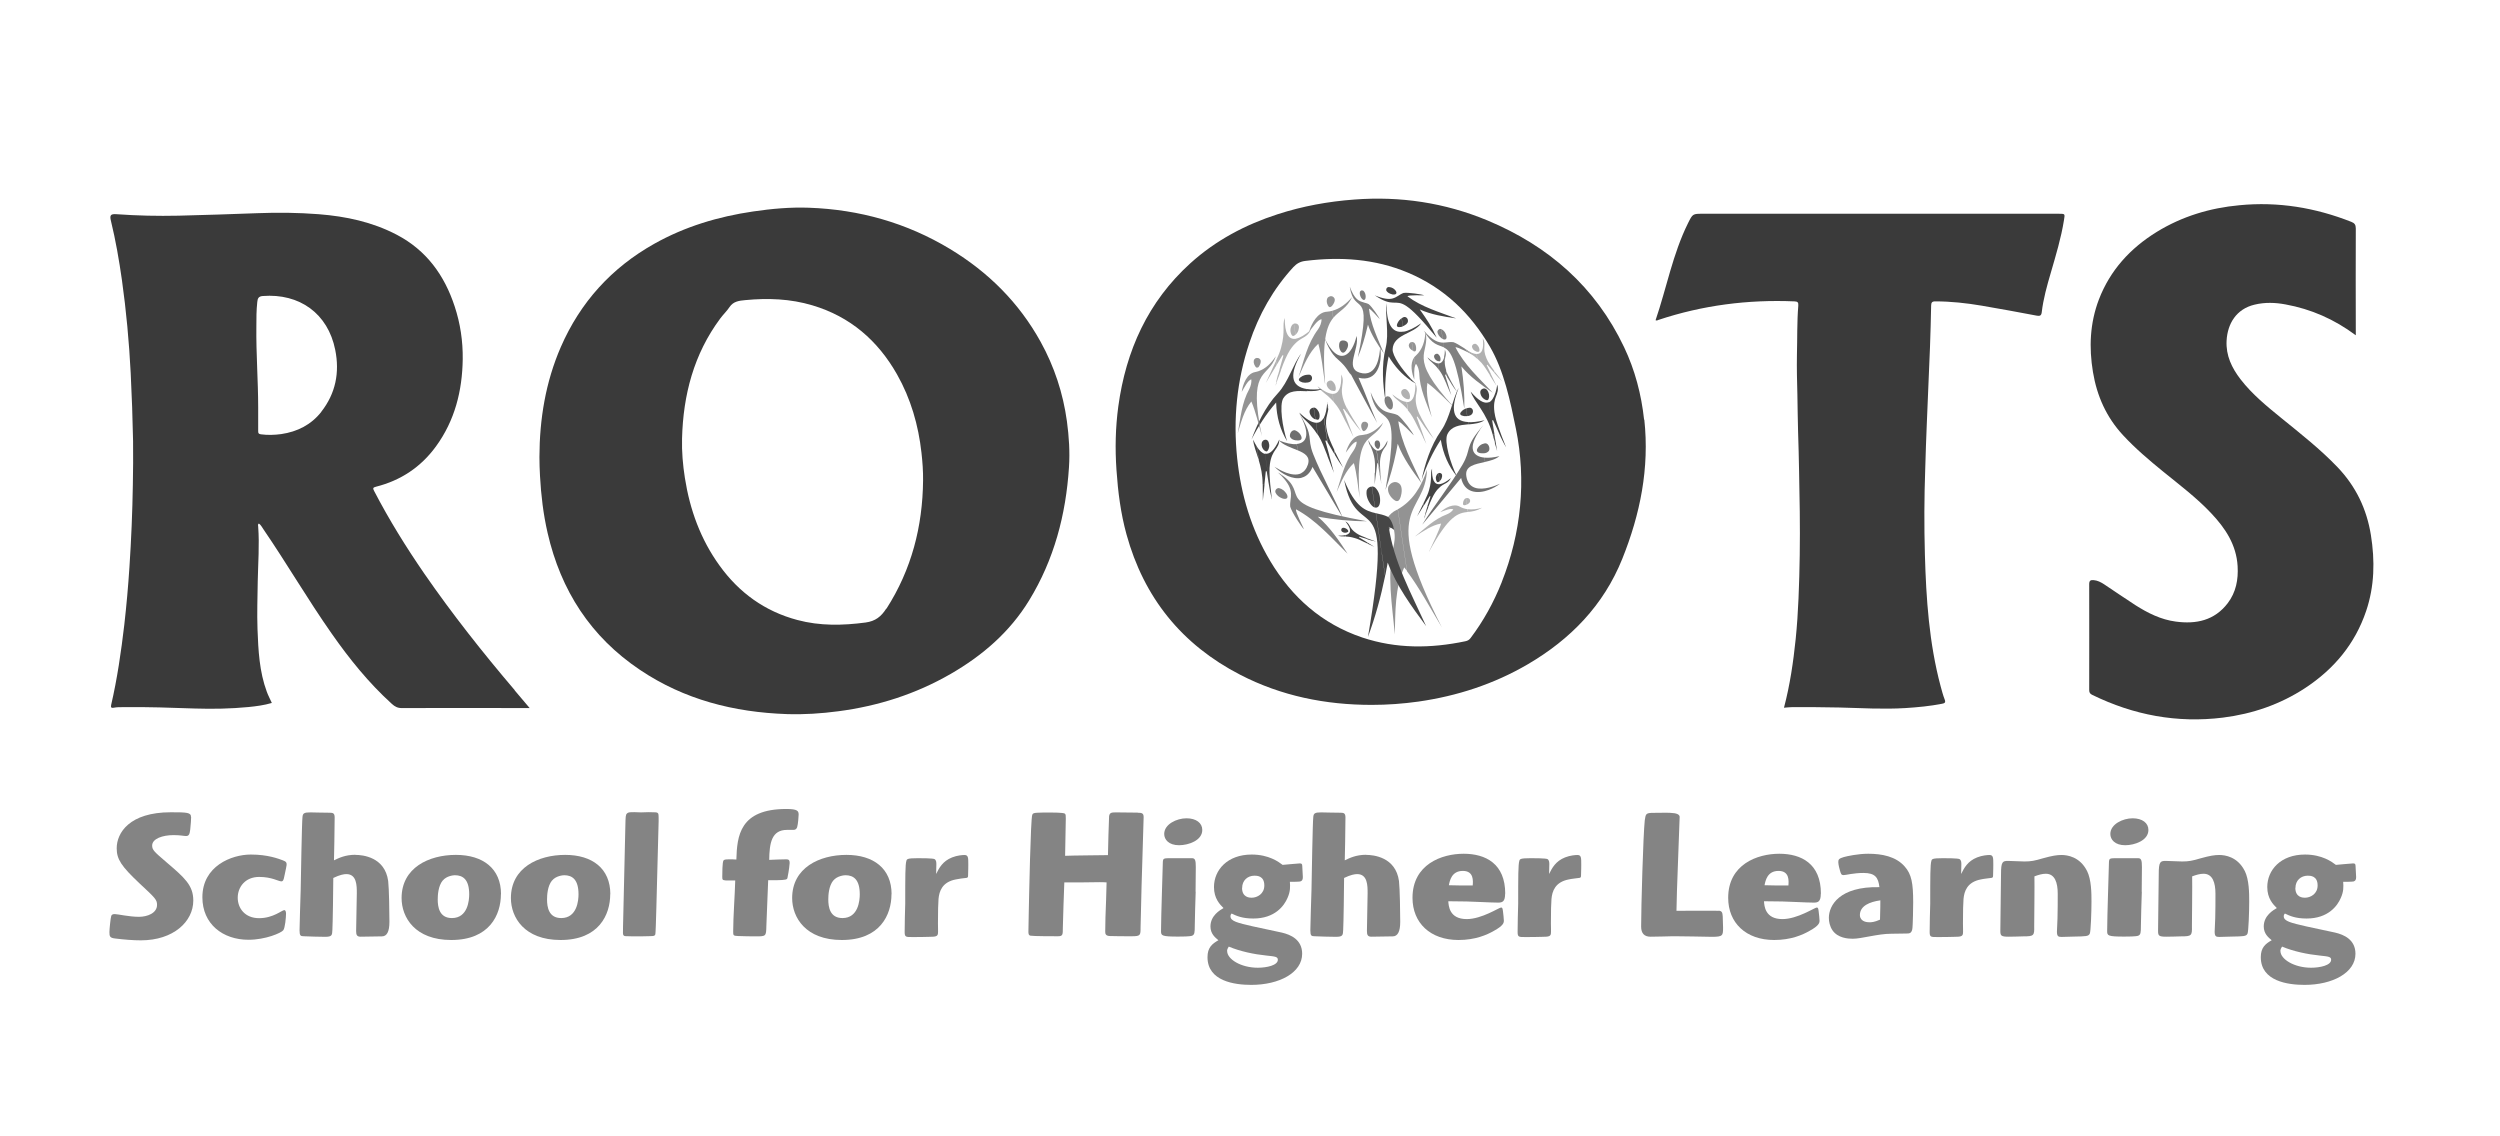 <?xml version="1.0" encoding="UTF-8"?>
<svg xmlns="http://www.w3.org/2000/svg" id="Layer_1" data-name="Layer 1" viewBox="0 0 220 100">
  <defs>
    <style>
      .cls-1 {
        fill: #464646;
      }

      .cls-1, .cls-2, .cls-3, .cls-4, .cls-5, .cls-6 {
        fill-rule: evenodd;
      }

      .cls-7 {
        fill: #848484;
      }

      .cls-2 {
        fill: #6f6f6f;
      }

      .cls-3 {
        fill: #b1b1b1;
      }

      .cls-8 {
        fill: #3a3a3a;
      }

      .cls-4 {
        fill: gray;
      }

      .cls-5 {
        fill: #434343;
      }

      .cls-6 {
        fill: #939393;
      }
    </style>
  </defs>
  <g>
    <g>
      <path class="cls-6" d="m126.89,55.22c-5.64-11.01-1.48-9.74-1.31-13.9-.5,1.52-1.27,2.77-2.58,3.5l.81,5.44c1.08,1.45,2.06,3.26,3.08,4.96h0Zm-3.99-11.12l-.25-1.67c.16-.03.33,0,.49.13.29.24.23.82.12,1.16-.09.3-.22.4-.36.37Zm.11.72s-.08.04-.12.06c-1.33.63-1.51,2.58-1.35,3.91.22-.75.49-2.28,1.03-2.51.18.5.21,1.05.1,1.63-.66,2.69-.15,5.29.07,7.92.06-2.02,0-4.07.83-5.9.08.1.17.21.25.32l-.81-5.44h0Zm-.36-2.39l.25,1.67c-.09-.01-.19-.08-.3-.17-.35-.31-.53-.72-.43-1.09.11-.22.28-.37.48-.4Z"></path>
      <path class="cls-1" d="m121.07,45.16c.36.08.71.15,1.07.32.3.24.5.86.55,1.15-.16-.12-.32-.21-.48-.28.44,3.1,1.99,5.89,3.29,8.75-1.29-1.74-2.6-3.53-3.38-5.59-.07.4-.15.79-.22,1.17l-.82-5.53h0Zm-.07-.5l-.27-1.85c.11,0,.22.03.31.12.28.29.41.66.41,1.1,0,.46-.19.7-.45.63Zm-2.72-2.43c.98,2.41,1.89,2.73,2.79,2.93l.82,5.53c-.38,1.86-.86,3.6-1.51,5.36,2.44-14.19-.94-7.88-2.1-13.83h0Zm2.44.59c-.19,0-.38.13-.45.33-.06.36.02.75.31,1.17.14.2.28.31.41.35l-.27-1.85Z"></path>
    </g>
    <g>
      <path class="cls-6" d="m120.28,38.77c.46-.55,1.04-.72,1.45-1.59-.44.51-.94.9-1.53,1.05l.08.54h0Zm-.13-.89l-.11-.76c.12-.03.25.02.33.15.08.17-.05.42-.17.56-.02.02-.03.04-.05.05Zm-.5,5.94c-.25-3.29.11-4.43.63-5.06l-.08-.54c-.13.03-.26.06-.4.07-.74.03-1.19.9-1.37,1.54.24-.3.66-.96.96-.96-.01.27-.11.52-.27.77-.82,1.11-1.09,2.41-1.5,3.66.42-.92.79-1.87,1.52-2.55.26.92.36,2.02.51,3.07h0Zm.39-6.71l.11.76c-.14.13-.23.06-.29-.08-.1-.21-.11-.43.01-.59.05-.05.11-.08.17-.09Z"></path>
      <path class="cls-3" d="m119.01,36.88l.06-.03s-.05-.09-.08-.13l.02.16h0Zm.02.14l-.02-.14.06-.03c.2.33.45.71.73,1.14-.27-.3-.52-.63-.77-.97Zm-.46-.64c.13.18.25.36.38.53l.06-.03.02.14s-.05-.07-.08-.11l.06-.03-.02-.16c-.2-.33-.36-.62-.49-.87l.08.53h0Zm-.41-2.76c.02-.18,0-.36-.09-.58l.09.58h0Zm.63,4.21l-.06-.39c.13.34.25.68.38,1.02-.12-.22-.22-.44-.32-.64Zm-.33-.66l.14-.07c-.13-.36-.27-.73-.41-1.09.02-.01.04-.03.07-.04.11.14.21.28.31.42l-.08-.53c-.1-.21-.19-.4-.24-.57-.29-.86-.12-1.26-.09-1.66l-.09-.58s-.03-.06-.04-.1c.04,1.21-.24,1.73-.78,1.71l.1.69c.09.1.18.22.28.35.27.36.51.84.82,1.47h0Zm.27.27l.06.39c-.12-.24-.23-.46-.33-.66l.14-.07.13.34h0Zm-1.52-3.06l-.13-.9c.12,0,.23.1.34.26.17.26.16.59.06.65-.05.03-.15.03-.27-.02Zm.04.28c-.34-.02-.78-.25-1.31-.67.27.47.74.59,1.42,1.37l-.1-.69h0Zm-.17-1.17l.13.9c-.12-.05-.26-.14-.35-.27-.17-.26-.14-.46.03-.57.06-.04.12-.06.18-.06Z"></path>
      <path class="cls-4" d="m122.35,36.34c.22.05.44.09.66.2.36.24,1.37,1.59,1.4,1.77-.1-.08-1.13-1.21-1.36-1.23.27,1.93,1.24,3.67,2.05,5.45-.8-1.08-1.62-2.2-2.1-3.48-.04.25-.09.49-.14.73l-.51-3.44h0Zm-.05-.31l-.17-1.15c.07,0,.14.02.19.08.17.18.26.41.26.68,0,.29-.12.44-.28.39Zm-1.69-1.52c.61,1.5,1.18,1.7,1.74,1.83l.51,3.44c-.24,1.16-.54,2.24-.94,3.34,1.52-8.84-.58-4.91-1.31-8.61h0Zm1.52.36c-.12,0-.23.08-.28.21-.04.23.02.47.2.73.09.12.18.19.25.22l-.17-1.15Z"></path>
      <path class="cls-5" d="m117.44,39.86l.07-.03c-.03-.07-.07-.14-.1-.21l.03.23h0Zm-.57-3.87c.02-.18,0-.37-.09-.61l.09.61h0Zm.6,4.05l-.03-.19.07-.03c.19.39.42.83.69,1.34-.26-.35-.5-.73-.73-1.13Zm-.66-1.14c.19.32.38.65.57.98l.07-.03.03.19c-.03-.05-.06-.11-.09-.16l.07-.03-.03-.23c-.33-.69-.54-1.2-.64-1.63-.26-1.09.05-1.49.1-2l-.09-.61h0c-.04.61-.14,1.06-.29,1.36l.32,2.16h0Zm.29,1.97l-.12-.78c.13.51.27,1.01.41,1.52-.1-.26-.2-.5-.29-.73Zm-.3-.77l.17-.06c-.11-.42-.22-.84-.34-1.25.03-.01.05-.03.08-.04.03.05.06.1.1.16l-.32-2.16c-.16.32-.39.47-.68.45l.16,1.06s.05.08.08.12c.26.43.48.99.76,1.72h0Zm.18-.01l.12.78c-.11-.28-.2-.53-.3-.77l.17-.06v.05h.01Zm-1.22-3.19l-.15-1.04c.15,0,.28.11.41.33.17.3.11.67,0,.73-.05.03-.14.02-.25-.03Zm.04.3c-.39-.02-.88-.33-1.46-.89.27.6.86.76,1.62,1.96l-.16-1.06h0Zm-.2-1.33l.15,1.04c-.15-.06-.31-.18-.41-.36-.17-.3-.11-.52.09-.63.05-.03.11-.04.16-.05Z"></path>
      <path class="cls-1" d="m129.19,37.15c.38.02.86-.03,1.45-.17-.38.27-.9.32-1.42.37l-.03-.2h0Zm-.08-.53l-.1-.67c.1-.04.2-.06.31-.07.2-.02.39.22.26.49-.08.16-.25.23-.48.25Zm-4.01,5.61c.27-1.28.77-2.99,1.73-4.35.77-1.1,1-2.81,1.54-3.75-.72,1.81-.59,2.93.81,3.01l.03.2c-.75.07-1.51.15-1.85.9-.28.64.28,2.56.86,3.7-.74-.9-1.22-1.98-1.43-3.24-.73,1.12-1.27,2.3-1.69,3.53h0Zm3.91-6.29c-.15.06-.28.14-.39.26-.24.24-.11.36.22.42.1,0,.19,0,.28,0l-.1-.67Z"></path>
      <path class="cls-2" d="m114.31,36.34c1.39,2.2.65,2.08,1.25,3.62.73,1.85,1.9,3.92,2.6,5.59-.89-1.49-1.77-2.97-2.66-4.46-.21.55-.55.84-.94.94l-.06-.39c.25-.12.46-.35.59-.74.24-.7-.25-1.01-.89-1.27l-.08-.56c.89-.09,1.24-.88.19-2.73h0Zm-.24,2.41c.43.06.63-.12.33-.56-.1-.15-.34-.3-.46-.33l.13.89Zm.49,3.29c-.76.2-1.74-.29-2.41-.97.39.25,1.57.96,2.35.58l.06.39h0Zm-.36-2.41c-.57-.24-1.27-.45-1.64-.87.58.24,1.13.36,1.55.32l.08.56h0Zm-.26-1.77s-.03,0-.04,0c-.29,0-.45.39-.37.6.1.18.29.26.5.29.01,0,.03,0,.04,0l-.13-.89Z"></path>
      <path class="cls-2" d="m130.55,37.4c-.11.13-.21.25-.31.36v.04c.1-.13.2-.26.31-.4h0Zm.49,5.7c.34-.13.67-.31.96-.53-.2.09-.57.24-.98.34l.03.19h0Zm-.36-2.45c.47-.11.95-.23,1.27-.51-.49.12-.95.17-1.33.13l.06.38h0Zm-.11-.76l-.12-.81c.12-.05.24-.08.29-.07.29.04.4.47.28.67-.11.14-.27.2-.45.21Zm-.32-2.13c-1.37,1.66-.75,1.75-1.55,3.13-1.04,1.77-2.57,3.69-3.55,5.29,1.14-1.37,2.29-2.75,3.43-4.12.28,1.31,1.41,1.44,2.47,1.04l-.03-.19c-.81.19-1.79.17-1.98-.98-.16-.94.74-1.07,1.65-1.28l-.06-.38c-1.05-.1-1.51-.84-.37-2.47v-.04h0Zm.2,1.32l.12.81s-.07,0-.11,0c-.48,0-.68-.22-.29-.63.07-.07.17-.14.28-.19Z"></path>
      <path class="cls-4" d="m112.75,41.86c1.31,1.34.71,1.91.79,2.73.11.44,1.05,1.89,1.21,1.98-.04-.12-.77-1.52-.7-1.75,1.77.95,3.11,2.5,4.54,3.91-.76-1.16-1.55-2.34-2.62-3.26,1.48.26,2.86.4,4.32.4-8.78-1.6-4.82-2.26-7.55-4.11l.02.11h0Zm.3,2.04l-.11-.76c.08.07.16.15.24.26.21.31.12.51-.12.5Zm-.62-2.35c.12.11.22.21.32.31l-.02-.11c-.09-.06-.19-.13-.3-.19h0Zm.51,1.59l.11.76c-.07,0-.15-.02-.23-.05-.26-.1-.46-.26-.57-.49-.09-.2.08-.41.29-.41.14.03.27.09.4.19Z"></path>
      <path class="cls-3" d="m125.44,37.56l.06-.03s-.05-.09-.08-.13l.02.16h0Zm.02.14l-.02-.14.06-.03c.19.32.42.69.69,1.11-.26-.29-.5-.62-.73-.95Zm-.46-.67c.13.19.26.37.38.56l.06-.03.02.14s-.05-.07-.08-.11l.06-.03-.02-.16c-.21-.36-.38-.67-.5-.94l.08.56h0Zm-.36-2.44c.05-.27.08-.51-.09-.86,0,.1,0,.19,0,.28l.09.58h0Zm.58,3.87l-.06-.4c.12.34.24.68.36,1.02-.11-.22-.21-.42-.31-.62Zm-.31-.64l.14-.07c-.13-.35-.25-.71-.38-1.06.02-.01.04-.03.06-.04.09.12.18.25.27.38l-.08-.56c-.08-.17-.14-.33-.19-.47-.22-.69-.15-1.07-.09-1.4l-.09-.58c-.03.96-.3,1.39-.77,1.37l.1.7c.08.09.16.2.24.31.25.35.48.82.78,1.43h0Zm.25.24l.06.4c-.11-.23-.21-.44-.31-.64l.14-.07.11.31h0Zm-1.41-2.96l-.13-.87c.11,0,.23.09.34.26.16.25.15.57.05.63-.05.03-.15.02-.26-.02Zm.04.27c-.33-.02-.76-.25-1.27-.67.26.47.72.58,1.38,1.37l-.1-.7h0Zm-.17-1.14l.13.87c-.12-.05-.25-.14-.34-.27-.16-.25-.13-.44.04-.55.06-.04.11-.05.17-.05Z"></path>
      <path class="cls-5" d="m131.65,34.88c.12-.32.23-.58.11-1.03-.04.27-.1.51-.16.71l.05.32h0Zm.58,3.92l-.05-.34c.11.28.23.58.36.91-.11-.18-.21-.37-.31-.57Zm-.79-.58l.07-.02c-.06-.4-.13-.8-.2-1.2.03-.01.05-.02.08-.03.18.37.34.74.51,1.12l.13-.04c-.29-.77-.46-1.33-.52-1.78-.09-.7.02-1.08.14-1.4l-.05-.32c-.15.47-.34.75-.58.86l.42,2.81h0Zm.74.24l.05.34c-.12-.23-.23-.47-.33-.71l.13-.04c.05.13.1.26.15.41h0Zm-.63.54l-.12-.78.07-.02c.08.5.16,1,.25,1.5-.07-.25-.14-.48-.2-.7h0Zm-.57-3.86l-.12-.82c.04.05.08.12.12.21.1.23.07.48,0,.61Zm.37,3.1l.09-.03.12.78c-.08-.27-.14-.52-.21-.76l.09-.03-.42-2.81c-.41.18-.96-.17-1.6-.93.32.94,1.4,1.82,1.93,3.76h0Zm-.49-3.92l.12.82s-.04.06-.07.07c-.11.05-.45-.12-.58-.42-.13-.3-.06-.49.15-.58.14-.06.27-.02.38.11Z"></path>
      <path class="cls-1" d="m115.01,34.23c.36.06.8.06,1.33,0-.38.2-.84.2-1.31.18l-.03-.19h0Zm-.08-.55l-.1-.67c.12-.03.24-.04.37-.04.2,0,.36.28.19.52-.09.14-.26.18-.46.18Zm-4.8,5c.45-1.23,1.18-2.86,2.32-4.07.92-.98,1.38-2.64,2.05-3.49-1,1.75-.99,2.88.51,3.12l.03.19c-.81-.03-1.64-.12-2.11.62-.36.59-.08,2.57.34,3.78-.61-.99-.93-2.13-.97-3.41-.88,1.01-1.58,2.1-2.17,3.26h0Zm4.7-5.67c-.14.04-.27.1-.38.19-.27.2-.16.35.16.45.11.02.22.03.32.03l-.1-.67Z"></path>
      <path class="cls-6" d="m127.97,35.86c-4.27-4.66-2.05-4.6-2.53-6.68-.04.84-.26,1.58-.85,2.12-.06.05-.11.11-.16.17l.1.69c.02-.05.05-.1.09-.13.16.22.24.49.27.79.04,1.41.65,2.63,1.11,3.9-.25-1-.55-2.01-.39-3.02.79.58,1.57,1.4,2.35,2.15h0Zm-3.62-4.98l-.12-.78c.05,0,.11,0,.17.03.17.08.23.37.22.56,0,.25-.12.27-.27.2Zm.09.59c-.38.53-.21,1.37.02,1.94,0-.34-.05-.96.08-1.25l-.1-.69h0Zm-.2-1.38l.12.78s-.02,0-.03-.01c-.22-.11-.36-.28-.36-.48.03-.16.13-.27.27-.29Z"></path>
      <path class="cls-2" d="m118.55,32.52s.05.07.07.11c.93,1.41-1.32-2.54,2.57,4.59-.67-1.55-.97-2.43-1.64-3.98,1.61.43,2.14-1.27,1.9-2.68-.03.6-.21,2.73-1.81,2.23-1.32-.41.01-2.1-.26-3.23-.2.85-.56,1.51-1.02,1.7l.19,1.26h0Zm-.23-1.53l-.15-1.03c.17-.01.35.07.42.19.08.18.04.38-.06.56-.06.13-.14.23-.21.28Zm-1.85-1.43c.92,2.3,1.24,1.75,2.08,2.96l-.19-1.26c-.54.22-1.2-.19-1.89-1.7h0Zm1.7.4l.15,1.03c-.16.11-.32.03-.44-.31-.07-.19-.04-.51.03-.59.06-.09.16-.13.26-.13Z"></path>
      <path class="cls-5" d="m111.72,42.62h.06c-.07-.79-.09-1.34-.03-1.77.18-1.34.82-1.3.83-2.18-.43.95-.85,1.34-1.26,1.25l.4,2.69h0Zm.18,1.21l-.18-1.21h.06c.04.38.09.83.15,1.33-.01-.04-.02-.08-.04-.13h0Zm-.62-4.18l-.13-.88s.1-.06.16-.07c.21-.03.34.11.38.42.04.3-.12.59-.23.61-.04,0-.11-.03-.18-.08Zm-.17,2.98h.16c.04-.38.08-.77.12-1.15.03,0,.05,0,.08-.01.07.38.13.77.19,1.16h.06s.18,1.21.18,1.21c-.1-.39-.18-.8-.24-1.21h.06s-.4-2.69-.4-2.69c-.25-.05-.49-.28-.73-.65l.18,1.21c.18.59.34,1.27.34,2.13h0Zm.04-3.85l.13.88c-.11-.09-.22-.26-.25-.44-.03-.21.02-.35.11-.43h0Zm.05,4.57l-.08-.57v-.15s.16,0,.16,0c-.02.24-.05.48-.07.72Zm-.6-4.06c-.11-.17-.22-.37-.32-.6.03.52.28,1.09.5,1.81l-.18-1.21h0Zm.52,3.49l.08.57c-.02.24-.05.48-.07.73-.01-.48-.01-.91-.01-1.29Z"></path>
      <path class="cls-4" d="m127.01,30.15c.3,0,.57-.08.88-.04.37.1,1.61.94,1.69,1.09-.1-.03-1.3-.69-1.5-.64.78,1.55,2.09,2.73,3.28,4-.98-.68-1.99-1.38-2.76-2.32.2,1.28.29,2.48.26,3.73-.69-4.32-1.19-5.09-1.78-5.38l-.06-.42h0Zm-.05-.32l-.13-.87s.02,0,.02.01c.2.1.33.27.41.5.11.33-.03.5-.31.36Zm-1.67-.74c.78.9,1.28,1.06,1.72,1.06l.06.42c-.49-.24-1.03-.17-1.78-1.48h0Zm1.54-.13c-.16-.06-.33.08-.34.25.03.2.15.39.37.56.03.02.06.04.09.06l-.13-.87Z"></path>
      <path class="cls-1" d="m123.52,29.19c.41-.07.92-.31,1.54-.74-.31.48-.95.72-1.5,1.01l-.04-.28h0Zm.61,4.12c.16.17.33.33.49.47-.16-.09-.31-.18-.46-.28l-.03-.19h0Zm-.68-4.6c.25-.11.43-.24.45-.44.02-.29-.23-.44-.41-.35-.05.02-.1.05-.14.08l.11.71Zm-1.55,6.43c-.2-1.25-.35-2.98.04-4.54.32-1.26-.08-2.89.08-3.93-.02,1.74.42,2.7,1.5,2.51l.04.28c-.52.28-.98.62-1.01,1.28-.02.56.78,1.72,1.59,2.57l.03.19c-.78-.53-1.44-1.25-1.97-2.14-.27,1.27-.34,2.53-.29,3.79h0Zm1.45-7.14c-.17.12-.3.27-.38.46-.13.3.03.37.34.31.05-.02.1-.04.14-.05l-.11-.71Z"></path>
      <path class="cls-6" d="m117.33,27.97c.52-.63,1.19-.82,1.66-1.83-.51.59-1.07,1.03-1.76,1.21l.09.62h0Zm-.15-1.02l-.13-.88c.14-.03.29.02.38.18.1.19-.06.49-.19.64-.02.02-.04.04-.05.06Zm-.57,6.82c-.29-3.78.12-5.08.72-5.8l-.09-.62c-.15.04-.3.07-.46.08-.84.04-1.37,1.03-1.58,1.77.28-.35.76-1.1,1.1-1.1-.01.3-.12.6-.31.88-.95,1.27-1.25,2.76-1.72,4.2.48-1.06.9-2.15,1.74-2.93.29,1.05.41,2.32.59,3.52h0Zm.44-7.7l.13.88c-.16.15-.26.07-.34-.1-.12-.24-.12-.5.01-.67.06-.05.13-.09.19-.1Z"></path>
      <path class="cls-4" d="m120.01,26.62c.15.04.3.07.44.15.25.18.94,1.18.96,1.31-.07-.06-.78-.9-.94-.92.14,1.39.79,2.66,1.32,3.96-.55-.8-1.1-1.62-1.41-2.55-.01.07-.03.14-.05.21l-.32-2.16h0Zm-.03-.23l-.12-.83c.05,0,.11.01.15.06.12.13.17.3.17.5,0,.2-.09.3-.19.28Zm-1.19-1.14c.41,1.12.82,1.26,1.22,1.36l.32,2.16c-.22.94-.48,1.81-.84,2.68,1.33-6.3-.29-3.54-.71-6.21h0Zm1.07.3c-.08,0-.16.06-.19.14-.03.16,0,.33.12.53.07.1.13.15.19.17l-.12-.83Z"></path>
      <path class="cls-3" d="m114.1,30.11c.52-.45.94-.43,1.25-1.07-.53.45-.96.7-1.3.76l.05.31h0Zm-.1-.65l-.15-.98c.07-.02.15-.02.23,0,.22.07.28.27.18.59-.05.17-.16.3-.26.39Zm-1.66,2.66c.17-.29.35-.58.52-.86.03,0,.06.02.08.03-.11.41-.23.82-.35,1.23l.13.06c.29-.81.54-1.36.79-1.76.21-.32.4-.54.59-.7l-.05-.31c-.7.12-1-.55-.99-1.83-.25.62.07,1.15-.32,2.6-.09.35-.25.73-.46,1.18l.05.36h0Zm1.52-3.64l.15.98c-.1.08-.2.12-.25.1-.12-.04-.27-.4-.17-.72.06-.2.16-.32.28-.36h0Zm-1.36,4.72l-.03-.23c.04-.15.08-.3.13-.45l.13.06c-.07.19-.14.4-.22.62Zm-.37-.9l.08.04.13-.22-.05-.36c-.06.12-.12.25-.18.39l.02.16h0Zm.34.67l.03.23c-.05.16-.11.32-.17.49l-.02-.11c.04-.2.09-.4.15-.61h0Zm-.32-.53l-.02-.13.08.04-.06.1Zm-.1-.17l.08.04.02.13c-.25.42-.51.84-.76,1.26.24-.54.47-1.01.66-1.43l.08.04-.02-.16-.06.12h0Zm.27,1.31l.02.11c-.03.09-.06.18-.09.27.02-.13.05-.26.07-.39Z"></path>
      <path class="cls-2" d="m121.42,41.61h.05c-.04-.57-.05-.97,0-1.28.15-.97.62-.93.63-1.57-.34.72-.66.98-.97.88l.29,1.97h0Zm.12.82l-.12-.82h.05c.02.24.04.51.08.82h0Zm-.45-3.04l-.08-.54c.04-.05.09-.09.17-.09.15-.02.24.09.27.31.03.22-.09.43-.18.44-.04,0-.12-.04-.18-.12Zm-.11,2.21h.12c.03-.28.07-.55.1-.83.02,0,.04,0,.06,0,.05.28.08.56.12.84h.05s.12.82.12.82c0,.05.01.1.02.15-.08-.31-.14-.64-.18-.97h.05s-.29-1.97-.29-1.97c-.18-.06-.36-.26-.54-.56l.05.31c.1.23.22.53.3,1,.05.32.05.71.04,1.21h0Zm.03-2.75l.08.54c-.06-.07-.11-.17-.12-.27-.01-.12,0-.2.04-.26h0Zm.03,3.21l-.06-.4v-.06s.12,0,.12,0c-.02.15-.04.31-.06.46Zm-.45-2.99c-.06-.1-.11-.22-.17-.34,0,.23.11.4.22.65l-.05-.31h0Zm.39,2.59l.06.4c-.02.19-.05.39-.07.58,0-.37,0-.69,0-.98Z"></path>
      <path class="cls-6" d="m110.87,33.42c.38-.83,1.06-1.01,1.4-2.07-.4.61-.88,1.09-1.51,1.31l.11.76h0Zm-.16-1.09l-.12-.82c.11-.03.23.01.31.13.11.16,0,.44-.1.59-.03.05-.06.09-.09.11Zm.34,6.05c-.62-2.94-.52-4.21-.18-4.96l-.11-.76c-.09.03-.19.06-.3.08-.74.13-1.09,1.07-1.19,1.75.21-.34.55-1.06.85-1.1.02.27-.04.54-.17.82-.69,1.24-.78,2.59-1.03,3.92.3-.99.55-2.01,1.2-2.8.38.9.64,2.01.93,3.05h0Zm-.46-6.88l.12.82c-.1.08-.19.02-.26-.1-.13-.2-.17-.43-.07-.6.06-.07.13-.11.2-.13Z"></path>
      <path class="cls-3" d="m129.19,45.05c.37-.04.75-.08,1.23-.37-.44.13-.86.18-1.26.13l.04.24h0Zm-.1-.65l-.08-.56s.02,0,.03-.01c.19-.03.35.08.33.28-.01.13-.15.23-.28.29Zm-3.33,4.15c1.77-3.26,2.58-3.4,3.42-3.5l-.04-.24c-.23-.03-.45-.1-.67-.22-.55-.32-1.29.09-1.73.48.32-.11.94-.39,1.15-.24-.13.19-.32.33-.56.43-1.12.42-1.93,1.24-2.82,1.96.74-.47,1.46-1,2.31-1.15-.24.79-.69,1.65-1.07,2.48h0Zm3.24-4.71l.08.56s-.07.03-.1.04c-.21.07-.26-.04-.23-.19.02-.19.11-.35.25-.41Z"></path>
      <path class="cls-3" d="m131.51,32.77l.04-.03s-.04-.05-.06-.08l.02.1h0Zm.18,1.19h0s.02.02.02.02l-.02-.02h0Zm-.16-1.1v-.09s.03-.03.03-.03c.18.24.4.52.65.83-.24-.22-.46-.46-.68-.72Zm-.42.16l.11-.07c-.13-.27-.26-.55-.39-.82.02-.01.03-.03.05-.04.21.23.41.46.61.7l.04-.03v.09s-.02-.04-.04-.06l.04-.03-.02-.1c-.34-.46-.56-.8-.69-1.1-.43-.98.02-1.21-.34-1.8.12.98-.08,1.4-.53,1.39l.06.42c.11.1.23.22.36.36.23.26.46.62.75,1.09h0Zm.58.93h0c-.23-.34-.42-.65-.59-.93l.11-.07c.16.33.32.66.48.99h0Zm-1.78-3.02l-.1-.68c.08.01.16.07.25.18.15.19.17.45.09.51-.04.03-.14.03-.24,0Zm.03.22c-.26,0-.6-.16-1.02-.43.23.32.57.39,1.08.86l-.06-.42h0Zm-.13-.9l.1.68c-.09-.03-.19-.09-.26-.17-.15-.19-.15-.34-.02-.45.06-.05.11-.06.18-.05Z"></path>
      <path class="cls-5" d="m122.53,26.27c.4-.1.62-.36.98-.49.35-.07,1.69.13,1.82.21-.1.01-1.34-.05-1.48.08,1.26.95,2.81,1.39,4.29,1.95-1.08-.16-2.19-.33-3.2-.79.68.97,1.01,1.45,1.49,2.49-2.71-3.32-3.09-3.06-3.84-3.09l-.05-.36h0Zm-.05-.37s.04,0,.06.01c.37.06.45-.16.21-.41-.11-.11-.23-.18-.36-.22l.09.61Zm-1.5.09c.77.32,1.22.36,1.56.28l.05.36c-.36-.01-.8-.09-1.61-.64h0Zm1.41-.7c-.06-.02-.12-.02-.18-.03-.17,0-.27.19-.2.34.1.14.25.24.47.29l-.09-.61Z"></path>
      <path class="cls-5" d="m126.76,42.82c.38-.31.69-.29.92-.75-.39.32-.71.49-.95.53l.03.22h0Zm-.07-.47l-.11-.72c.05-.02.11-.02.17,0,.16.05.2.2.12.44-.04.12-.11.21-.19.28Zm-1.27,1.94c.13-.21.27-.42.4-.63.02,0,.04.01.06.02-.08.3-.18.6-.28.9l.09.04c.23-.59.42-1,.61-1.28.16-.24.32-.4.46-.52l-.03-.22c-.52.09-.74-.41-.71-1.36-.19.45.04.85-.27,1.91-.07.26-.2.54-.36.88l.04.26h0Zm1.17-2.66l.11.72c-.08.06-.15.09-.2.08-.09-.03-.2-.3-.12-.53.05-.14.12-.23.21-.26h0Zm-1.05,3.42l-.02-.17c.03-.1.06-.21.09-.31l.09.04c-.05.13-.11.28-.16.43Zm-.27-.64l.06.03.1-.15-.04-.26c-.04.09-.09.18-.13.27l.02.11h0Zm.24.48l.02.17c-.04.11-.08.22-.12.34v-.09c.02-.14.06-.27.1-.41h0Zm-.23-.38v-.1s.04.03.04.03l-.04.07Zm-.07-.12l.06.03v.1c-.18.31-.37.61-.57.92.19-.4.36-.74.51-1.04l.06.03-.02-.11-.04.08h0Zm.19.92c-.03.11-.05.22-.07.34.03-.08.06-.16.09-.24v-.09Z"></path>
      <path class="cls-2" d="m127.7,33.66l.04-.02s-.04-.08-.06-.11l.02.13h0Zm.02.11l-.02-.11.04-.02c.13.25.3.53.48.85-.18-.22-.35-.47-.51-.72Zm-.38-.6c.11.17.22.34.32.51l.04-.02.02.11s-.04-.06-.06-.09l.04-.02-.02-.13c-.21-.39-.35-.69-.43-.94l.09.59h0Zm-.21-1.39c.03-.39.19-.59.02-1,0,.26-.03.47-.07.65l.05.35h0Zm.38,2.54l-.05-.37c.09.28.18.56.26.84-.08-.16-.14-.32-.21-.47Zm-.21-.49l.11-.05c-.08-.27-.17-.53-.25-.8.02,0,.03-.02.05-.03.05.07.09.14.14.21l-.09-.59s-.02-.07-.03-.11c-.08-.29-.1-.51-.09-.69l-.05-.35c-.09.39-.27.57-.53.56l.09.59c.04.05.08.11.12.17.18.27.34.63.54,1.09h0Zm.16.12l.05.37c-.08-.17-.15-.34-.21-.49l.11-.05.05.17h0Zm-.93-2.17l-.1-.66c.09,0,.18.07.26.2.12.19.09.43.02.47-.03.02-.1.01-.18-.02Zm.03.2c-.25-.01-.57-.2-.95-.54.18.37.55.46,1.03,1.13l-.09-.59h0Zm-.13-.85l.1.66c-.09-.04-.19-.11-.26-.21-.12-.19-.09-.33.04-.41.04-.02.08-.04.12-.03Z"></path>
      <path class="cls-5" d="m120.31,47.41l.02-.03h-.02s0,.03,0,.03h0Zm.07.45v-.09c.18.12.37.24.57.36-.21-.1-.39-.19-.57-.27h0Zm-.06-.41v-.04s.01-.03.01-.03c.22.08.48.17.77.28-.26-.05-.52-.12-.78-.2Zm-.17.29l.04-.09c-.2-.12-.4-.25-.6-.37,0-.02.01-.03.02-.05.23.06.46.14.69.2l.02-.03v.04s-.02,0-.02,0l.02-.03v-.04c-.44-.17-.75-.3-.96-.45-.69-.46-.49-.8-.97-1.04.57.7.53,1.07.03,1.21l.02.13c.2,0,.45.03.78.13.26.07.56.21.94.4h0Zm.21.02v.09c-.07-.04-.14-.08-.21-.11l.04-.09.17.11h0Zm-1.99-.88l-.06-.42s.05.01.07.02c.18.06.29.22.27.29-.02.05-.14.11-.28.11Zm.03.2c-.17.05-.38.06-.65.06.2.08.39.06.67.07l-.02-.13h0Zm-.09-.62l.06.42s-.08,0-.13-.02c-.18-.06-.24-.16-.2-.29.03-.11.12-.14.26-.12Z"></path>
    </g>
  </g>
  <path class="cls-8" d="m207.29,29.49c-1.88-1.4-3.92-2.29-6.16-2.7-.91-.17-1.82-.2-2.73.02-1.6.38-2.38,1.67-2.46,3.17-.07,1.31.46,2.4,1.23,3.4,1.02,1.32,2.31,2.37,3.6,3.42,1.7,1.38,3.42,2.73,4.94,4.32,1.61,1.69,2.56,3.67,2.93,5.97.36,2.26.32,4.49-.42,6.68-.98,2.9-2.83,5.11-5.37,6.78-2.2,1.44-4.62,2.27-7.23,2.6-4.04.5-7.86-.22-11.5-2-.19-.09-.27-.2-.27-.42,0-3.11.01-6.22,0-9.32,0-.32.12-.38.39-.36.34.03.63.18.91.36.92.61,1.83,1.24,2.76,1.84,1.1.7,2.26,1.28,3.56,1.45,1.79.24,3.4-.09,4.57-1.62.73-.96.94-2.08.87-3.26-.11-1.88-1.08-3.34-2.33-4.66-1.28-1.36-2.77-2.48-4.21-3.65-1.24-1.01-2.46-2.04-3.55-3.22-1.46-1.58-2.29-3.44-2.64-5.55-.36-2.17-.27-4.3.52-6.38.99-2.58,2.76-4.51,5.09-5.95,2.23-1.37,4.68-2.11,7.28-2.35,3.4-.33,6.67.21,9.84,1.46.29.11.4.26.4.58-.02,3,0,6,0,9.01,0,.12,0,.23,0,.39Z"></path>
  <path class="cls-8" d="m156.99,62.28c.53-2.01.82-4.02,1.03-6.04.12-1.19.2-2.39.25-3.59.11-2.54.14-5.08.11-7.62-.04-2.36-.07-4.73-.15-7.09-.04-1.07-.03-2.14-.06-3.21-.03-1.15-.06-2.31-.04-3.46.04-1.46,0-2.92.12-4.37.02-.29-.05-.37-.35-.38-4.08-.17-8.07.34-11.95,1.63-.07.02-.14.09-.26.03.97-2.84,1.51-5.83,2.86-8.55.41-.82.41-.82,1.3-.82,10.44,0,20.89,0,31.33,0,.56,0,.54,0,.45.56-.25,1.57-.71,3.08-1.15,4.6-.34,1.16-.67,2.32-.81,3.53-.04.29-.18.32-.42.28-1.62-.3-3.23-.61-4.85-.88-1.36-.23-2.72-.38-4.1-.38-.3,0-.35.12-.36.37-.03,1.21-.05,2.42-.1,3.63-.09,2.24-.18,4.48-.28,6.73-.06,1.34-.1,2.68-.14,4.02-.09,2.51-.1,5.01-.03,7.52.11,3.9.37,7.79,1.38,11.58.11.4.21.8.36,1.18.11.27,0,.34-.23.38-1.06.21-2.14.31-3.22.38-1.94.12-3.88,0-5.82-.05-1.4-.03-2.8-.04-4.2-.03-.21,0-.42.03-.67.05Z"></path>
  <path class="cls-8" d="m45.29,60.73c-2.81-3.3-5.49-6.69-7.95-10.25-1.61-2.34-3.1-4.74-4.41-7.26-.12-.23-.14-.32.16-.39,2.18-.55,3.95-1.73,5.27-3.54,1.67-2.29,2.32-4.9,2.36-7.68.02-1.58-.21-3.14-.71-4.65-.9-2.74-2.48-4.93-5.09-6.3-2.16-1.13-4.47-1.62-6.87-1.81-1.8-.14-3.59-.16-5.4-.09-2.32.09-4.63.16-6.95.22-1.81.04-3.63,0-5.44-.13-.53-.04-.62.09-.5.58.42,1.72.72,3.47.97,5.22.38,2.71.63,5.44.77,8.17.1,1.99.17,3.99.21,5.99.02,1.28,0,2.56-.02,3.85-.04,2.42-.14,4.84-.3,7.25-.11,1.69-.26,3.37-.45,5.05-.28,2.38-.62,4.75-1.16,7.08-.05.22.03.28.23.24.29-.06.59-.05.88-.05,2.1-.03,4.19.05,6.28.12,1.57.05,3.13.02,4.69-.13.7-.07,1.39-.16,2.06-.36-.15-.34-.32-.65-.44-.98-.66-1.78-.75-3.65-.82-5.51-.05-1.4,0-2.8.02-4.2.03-1.61.16-3.22.04-4.83,0-.08-.06-.19.06-.27.19.13.28.34.41.52,2.06,3.01,3.9,6.18,6,9.17,1.56,2.23,3.26,4.34,5.29,6.18.26.24.52.38.9.37,3.61-.02,7.21,0,10.82,0h.41c-.47-.56-.9-1.06-1.32-1.56Zm-17.02-24.48c-.89,1.13-2.1,1.74-3.52,1.95-.6.08-1.19.1-1.79.02-.21-.03-.24-.1-.24-.28,0-.68,0-1.37,0-2.05,0-2.39-.19-4.77-.16-7.16,0-.72,0-1.43.08-2.15.03-.31.1-.5.48-.53,3.23-.25,5.74,1.53,6.38,4.74.4,1.99.04,3.83-1.23,5.45Z"></path>
  <path class="cls-8" d="m144.68,36.93c-.24-2.22-.8-4.36-1.76-6.38-2.52-5.31-6.65-8.91-12.02-11.15-3.75-1.56-7.67-2.15-11.73-1.84-2.29.17-4.54.58-6.73,1.29-2.85.92-5.46,2.3-7.69,4.32-3.73,3.38-5.67,7.68-6.34,12.6-.25,1.86-.29,3.72-.16,5.59.13,1.91.37,3.81.88,5.66,1.53,5.57,4.87,9.71,10.01,12.36,3.62,1.87,7.51,2.65,11.57,2.65,1.38,0,2.75-.1,4.11-.29,3.41-.49,6.64-1.54,9.62-3.28,3.76-2.2,6.67-5.18,8.32-9.28,1.58-3.93,2.4-7.99,1.94-12.25Zm-12.53,14.31c-.7,1.76-1.6,3.4-2.74,4.91-.12.16-.26.24-.46.28-3.05.64-6.08.67-9.07-.33-3.56-1.2-6.19-3.54-8.1-6.73-1.67-2.79-2.57-5.83-2.91-9.05-.36-3.45-.03-6.83,1.07-10.13.83-2.49,2.09-4.75,3.88-6.69.3-.32.62-.49,1.05-.54,3.09-.38,6.11-.19,9.02,1.03,3.17,1.33,5.52,3.58,7.23,6.53,1.24,2.13,1.79,4.8,2.28,7.21.93,4.56.46,9.18-1.25,13.5Z"></path>
  <path class="cls-8" d="m93.89,37.08c-.34-2.48-1.11-4.82-2.32-7.01-1.91-3.45-4.61-6.13-7.97-8.16-3.81-2.3-7.97-3.47-12.41-3.63-1.65-.06-3.29.09-4.92.33-3.06.45-5.98,1.32-8.69,2.84-3.76,2.11-6.51,5.14-8.23,9.09-1.34,3.09-1.87,6.33-1.88,9.68,0,.55.02,1.1.05,1.66.09,1.69.29,3.37.67,5.02,1.16,5.06,3.79,9.14,8.13,12.05,3.9,2.62,8.27,3.73,12.92,3.89,1.52.05,3.03-.05,4.54-.25,3.5-.46,6.8-1.51,9.87-3.28,2.81-1.62,5.21-3.69,6.91-6.47,2.2-3.59,3.24-7.54,3.51-11.72.09-1.35,0-2.7-.18-4.04Zm-15.9,16.48c-.45.7-.95,1.1-1.81,1.22-2.03.27-4.03.31-6.01-.22-2.86-.76-5.13-2.4-6.85-4.79-1.67-2.31-2.61-4.91-3.05-7.71-.18-1.15-.28-2.31-.25-3.47.1-3.84,1.03-7.42,3.36-10.56.26-.35.58-.65.82-1.01.34-.51.86-.56,1.39-.61,1.99-.19,3.96-.12,5.9.46,3.33.99,5.76,3.1,7.45,6.08,1.21,2.14,1.88,4.46,2.15,6.9.09.81.15,1.61.14,2.43-.04,4.05-1.01,7.83-3.22,11.28Z"></path>
  <g>
    <path class="cls-7" d="m16.82,71.88c0,.23-.03.62-.08,1.12-.05.39-.1.57-.37.57-.21,0-.47-.08-1.1-.08-.95,0-1.88.31-1.88.92,0,.39.19.55,1.26,1.47,1.59,1.36,2.36,2.02,2.36,3.37,0,1.85-1.75,3.5-4.61,3.5-.68,0-1.44-.06-2.25-.16-.49-.05-.52-.19-.52-.57,0-.24.1-1.25.16-1.42.05-.13.16-.16.32-.16.24,0,1.26.24,2.12.24.73,0,1.59-.32,1.59-1.05,0-.45-.15-.6-1.54-1.89-1.6-1.51-2.01-2.12-2.01-3.09,0-1.36,1.12-3.17,4.76-3.17,1.46,0,1.78.02,1.78.42Z"></path>
    <path class="cls-7" d="m24.93,75.73c.32.11.34.24.24.68-.08.42-.16.73-.19.89-.06.26-.16.26-.23.26-.24,0-.83-.39-1.94-.39-1.25,0-1.89.91-1.89,1.83s.63,1.8,1.88,1.8,2.01-.71,2.22-.71c.13,0,.15.21.15.31,0,.32-.08,1.25-.24,1.46-.18.24-1.57.84-3.06.84-2.27,0-4.06-1.39-4.06-3.74,0-2.75,2.57-3.76,4.26-3.76,1.52,0,2.44.37,2.88.53Z"></path>
    <path class="cls-7" d="m31.28,75.23c.62,0,2.59.18,2.88,2.3.08.65.11,2.88.11,3.59q0,1.28-.66,1.28c-.52,0-1.36.03-1.88.03-.32,0-.39-.16-.39-.5,0-.94.06-2.41.06-3.33,0-.66,0-1.68-.92-1.68-.21,0-.57.06-1.15.34,0,.73-.05,4.16-.08,4.56-.02.49-.03.62-.66.62-.42,0-1.46-.03-1.86-.05-.28,0-.37-.05-.37-.52,0-.05.08-3.25.1-3.53.02-1.02.1-5.99.16-6.46.03-.32.16-.39.71-.39.19,0,1.04.03,1.7.03.28,0,.42.05.42.42,0,.94-.05,3.5-.06,3.77.4-.19.97-.49,1.89-.49Z"></path>
    <path class="cls-7" d="m44.08,78.69c0,1.81-1,4.03-4.37,4.03-3.19,0-4.37-1.99-4.37-3.69,0-2.67,2.4-3.8,4.78-3.8s3.97,1.2,3.97,3.46Zm-5.12-1.21c-.4.49-.44,1.3-.44,1.67,0,.65.13,1.64,1.25,1.64,1.41,0,1.52-1.59,1.52-2.09,0-1.28-.53-1.68-1.26-1.68-.11,0-.73.05-1.07.47Z"></path>
    <path class="cls-7" d="m53.7,78.69c0,1.81-1,4.03-4.37,4.03-3.19,0-4.37-1.99-4.37-3.69,0-2.67,2.4-3.8,4.78-3.8s3.97,1.2,3.97,3.46Zm-5.12-1.21c-.4.49-.44,1.3-.44,1.67,0,.65.13,1.64,1.25,1.64,1.41,0,1.52-1.59,1.52-2.09,0-1.28-.53-1.68-1.26-1.68-.11,0-.73.05-1.07.47Z"></path>
    <path class="cls-7" d="m56.4,71.49l.68-.02c.68,0,.71.02.78.06.1.06.1.13.1.73,0,.29-.02.76-.13,4.94-.02.55-.11,4.82-.16,5.02-.05.15-.15.15-.44.16l-.89.02c-.21,0-1.23,0-1.34-.02-.15-.03-.18-.13-.18-.29,0-.19,0-.47.06-2.85.02-1.04.13-5.57.15-6.49.02-.91.02-1.05.15-1.17.1-.1.23-.11.65-.11l.58.02Z"></path>
    <path class="cls-7" d="m67.6,77.46c0,.34-.15,3.4-.16,4.03-.02.91-.03.91-.95.91q-.76,0-1.55-.03c-.42-.02-.42-.05-.42-.42,0-1.25.15-3.24.18-4.47h-.83c-.29-.03-.31-.06-.31-.32,0-.23,0-1.31.11-1.44.08-.1.29-.1.5-.1.23,0,.34,0,.63.02.06-2.07.28-4.45,4.4-4.45.99,0,1.08.18,1.08.5,0,.11-.05.84-.13,1.1-.05.15-.15.24-.32.24h-.57c-1.36,0-1.55,1.15-1.57,2.64.24-.02,1.28-.05,1.51-.05.21,0,.29.08.29.32,0,.1-.06.66-.19,1.29-.03.18-.11.21-1.02.23h-.68Z"></path>
    <path class="cls-7" d="m78.45,78.69c0,1.81-1,4.03-4.37,4.03-3.19,0-4.37-1.99-4.37-3.69,0-2.67,2.4-3.8,4.78-3.8s3.97,1.2,3.97,3.46Zm-5.12-1.21c-.4.49-.44,1.3-.44,1.67,0,.65.13,1.64,1.25,1.64,1.41,0,1.52-1.59,1.52-2.09,0-1.28-.53-1.68-1.26-1.68-.11,0-.73.05-1.07.47Z"></path>
    <path class="cls-7" d="m82.38,76.91c.26-.52.57-1.13,1.41-1.46.45-.18.92-.21,1.08-.21.34,0,.34.23.34.84,0,.1,0,.44-.02.99,0,.15-.06.18-.19.19s-.7.08-.89.13c-1.2.23-1.46,1.04-1.52,1.72-.03.42-.05.97-.05,2.15,0,.15.02.76,0,.89-.03.24-.19.29-.74.29-.53.02-1.02.02-1.54.02-.55,0-.65,0-.65-.45,0-.4.03-2.12.05-2.48,0-2.41,0-3.43.1-3.77.05-.16.06-.24,1.02-.24.24,0,1.31,0,1.46.08.16.1.16.31.16.47l-.02.84Z"></path>
    <path class="cls-7" d="m100.11,71.52c.39,0,.53.05.53.39l-.11,3.69c-.05,1.6-.1,3.19-.13,4.79l-.03,1.21c0,.71,0,.79-.78.79-.28,0-1.8,0-1.94-.02-.37-.02-.39-.21-.39-.4,0-.37.02-.84.02-1.23.02-.49.1-2.65.1-3.09-.28-.02-.42-.02-.6-.02-1.04.02-2.33.03-3.12.02-.02.63-.13,3.42-.13,3.98,0,.63,0,.76-.44.76-.37,0-2.15,0-2.4-.05-.18-.03-.19-.19-.19-.36,0-.26.03-1.41.03-1.65.03-1.29.16-8.24.31-8.63.05-.15.18-.16.44-.18.26-.02.81-.02,1.1-.02.18,0,1.21,0,1.33.1.08.06.08.19.08.44l-.06,3.27c.6-.03,3.24-.05,3.77-.06,0-.26.08-3.25.1-3.42.05-.34.23-.34.66-.34l1.86.02Z"></path>
    <path class="cls-7" d="m105.22,78.48c-.02.47-.08,2.57-.08,2.99,0,.6-.02.78-.23.87-.18.08-.94.08-1.23.08-1.46,0-1.51-.08-1.51-.49,0-1.23.16-5.81.16-6.09.03-.32.06-.32.83-.32h1.73c.28,0,.34.18.34.78l-.02,2.17Zm.58-5.44c0,.92-1.21,1.34-2.04,1.34-.91,0-1.31-.5-1.31-.99,0-.86,1.1-1.38,1.96-1.38s1.39.42,1.39,1.02Z"></path>
    <path class="cls-7" d="m114.37,75.98c.16,0,.23.03.23.24.03.45.05.83.05.96,0,.23-.06.34-.23.39-.15.03-.78.03-.91.03.03.44.05.84-.21,1.42-.29.68-1.1,1.81-3.01,1.81-.99,0-1.49-.24-1.91-.44-.05.05-.1.13-.1.24,0,.44.63.58,1.97.89.4.08,2.19.47,2.56.55.76.18,1.78.61,1.78,1.86,0,1.67-2.01,2.74-4.48,2.74-1.46,0-3.85-.32-3.85-2.44,0-.84.4-1.17.96-1.49-.29-.24-.7-.57-.7-1.21,0-.96.84-1.44,1.15-1.62-.31-.31-.84-.83-.84-1.85,0-1.49,1.17-2.86,3.32-2.86,1.51,0,2.38.65,2.72.91.02,0,1.39-.13,1.51-.13Zm-6.38,7.72c0,.7,1.2,1.46,2.7,1.46.78,0,1.76-.21,1.76-.7,0-.26-.21-.29-.99-.37-1.1-.11-2.33-.37-3.33-.79-.06.11-.15.23-.15.4Zm1.31-5.57c0,.84.65.87.84.87.5,0,1.12-.34,1.12-1.08,0-.86-.66-.86-.87-.86-.6,0-1.08.42-1.08,1.07Z"></path>
    <path class="cls-7" d="m120.23,75.23c.61,0,2.59.18,2.88,2.3.08.65.11,2.88.11,3.59q0,1.28-.66,1.28c-.52,0-1.36.03-1.88.03-.32,0-.39-.16-.39-.5,0-.94.06-2.41.06-3.33,0-.66,0-1.68-.92-1.68-.21,0-.57.06-1.15.34,0,.73-.05,4.16-.08,4.56-.02.49-.03.62-.66.62-.42,0-1.46-.03-1.86-.05-.28,0-.37-.05-.37-.52,0-.05.08-3.25.1-3.53.02-1.02.1-5.99.16-6.46.03-.32.16-.39.71-.39.19,0,1.04.03,1.7.03.28,0,.42.05.42.42,0,.94-.05,3.5-.06,3.77.4-.19.97-.49,1.89-.49Z"></path>
    <path class="cls-7" d="m132.45,78.65c0,.68-.23.78-.61.78-.66,0-2.35-.1-2.77-.1-.53,0-1.08-.02-1.62-.02.03.39.08,1.57,1.62,1.57,1.33,0,2.85-1.02,3.03-1.02.11,0,.13.1.16.32.03.23.08.68.08.84,0,.19-.05.44-.87.89-.62.36-1.65.81-3.12.81-2.49,0-4.05-1.51-4.05-3.71,0-2.95,2.57-3.88,4.5-3.88s3.66.87,3.66,3.51Zm-3.72-2.01c-.99,0-1.15.86-1.23,1.26.32.02,1.68.03,2.1.02.03-.39.11-1.28-.87-1.28Z"></path>
    <path class="cls-7" d="m136.32,76.91c.26-.52.57-1.13,1.41-1.46.45-.18.92-.21,1.08-.21.34,0,.34.23.34.84,0,.1,0,.44-.02.99,0,.15-.06.18-.19.19-.13.02-.7.08-.89.13-1.2.23-1.46,1.04-1.52,1.72-.03.42-.05.97-.05,2.15,0,.15.02.76,0,.89-.03.24-.19.29-.74.29-.53.02-1.02.02-1.54.02-.55,0-.65,0-.65-.45,0-.4.03-2.12.05-2.48,0-2.41,0-3.43.1-3.77.05-.16.06-.24,1.02-.24.24,0,1.31,0,1.46.08.16.1.16.31.16.47l-.02.84Z"></path>
    <path class="cls-7" d="m151.26,80.14c.26.03.32.15.34.5.02.39.03.83.03.96,0,.73,0,.84-1,.84-.24,0-.92-.02-1.59-.03-.65,0-1.31-.02-1.54-.02-.18,0-.66,0-1.13.02-.49,0-.96.02-1.12.02q-.83,0-.83-.89c0-1.7.18-8.08.32-9.36.08-.58.11-.65.79-.65.24,0,1.26-.02,1.47,0q.81.03.81.36c0,.4-.28,7.01-.28,8.26.6,0,3.48-.02,3.71,0Z"></path>
    <path class="cls-7" d="m160.23,78.65c0,.68-.23.78-.61.78-.66,0-2.35-.1-2.77-.1-.53,0-1.08-.02-1.62-.02.03.39.08,1.57,1.62,1.57,1.33,0,2.85-1.02,3.03-1.02.11,0,.13.1.16.32.03.23.08.68.08.84,0,.19-.05.44-.87.89-.62.36-1.65.81-3.12.81-2.49,0-4.05-1.51-4.05-3.71,0-2.95,2.57-3.88,4.5-3.88s3.66.87,3.66,3.51Zm-3.72-2.01c-.99,0-1.15.86-1.23,1.26.32.02,1.68.03,2.1.02.03-.39.11-1.28-.87-1.28Z"></path>
    <path class="cls-7" d="m163.98,76.82c-.87,0-1.54.19-1.75.19-.19,0-.23-.11-.31-.39-.03-.1-.15-.52-.15-.76,0-.23.06-.31.49-.44.29-.08,1.25-.29,2.14-.29,1.2,0,2.44.23,3.22,1.13.6.68.74,1.47.74,3.14,0,.18-.02,2.1-.08,2.38-.08.36-.26.37-.52.37-.55,0-.96.02-1.34.02-1.17,0-2.59.44-3.38.44-.42,0-1.31-.06-1.78-.74-.24-.36-.32-.76-.32-1.1,0-1.08.92-2.78,4.45-2.7-.1-.84-.36-1.25-1.41-1.25Zm-.31,3.71c0,.32.24.63.83.63.18,0,.42,0,.94-.23.03-1.12.03-1.25.03-1.7-.91.13-1.8.47-1.8,1.3Z"></path>
    <path class="cls-7" d="m172.58,76.91c.26-.52.57-1.13,1.41-1.46.45-.18.92-.21,1.08-.21.34,0,.34.23.34.84,0,.1,0,.44-.02.99,0,.15-.06.18-.19.19-.13.02-.7.08-.89.13-1.2.23-1.46,1.04-1.52,1.72-.03.42-.05.97-.05,2.15,0,.15.02.76,0,.89-.03.24-.19.29-.74.29-.53.02-1.02.02-1.54.02-.55,0-.65,0-.65-.45,0-.4.03-2.12.05-2.48,0-2.41,0-3.43.1-3.77.05-.16.06-.24,1.02-.24.24,0,1.31,0,1.46.08.16.1.16.31.16.47l-.02.84Z"></path>
    <path class="cls-7" d="m183.65,76.62c.4.79.4,2.01.4,2.72,0,.91-.06,2.65-.15,2.82-.11.24-.34.24-1.41.26-.18,0-.94.03-1.08.03-.29,0-.4-.06-.4-.47,0-.32.05-.83.05-1.18.02-.65.02-1.49.02-2.15,0-.96-.24-1.76-1.05-1.76-.32,0-.65.1-1,.23.02.7-.02,4.1-.02,4.39.02.83-.03.89-.96.89-.44.02-.86.02-1.29.03-.65,0-.73-.08-.73-.5,0-.79.06-4.29.06-5,0-1.1.13-1.17.62-1.17.23,0,1.23.05,1.44.05.58,0,.89-.06,1.63-.28.83-.23,1.23-.29,1.64-.29.5,0,1.6.15,2.23,1.39Z"></path>
    <path class="cls-7" d="m188.48,78.48c-.02.47-.08,2.57-.08,2.99,0,.6-.02.78-.23.87-.18.08-.94.08-1.23.08-1.46,0-1.51-.08-1.51-.49,0-1.23.16-5.81.16-6.09.03-.32.06-.32.83-.32h1.73c.28,0,.34.18.34.78l-.02,2.17Zm.58-5.44c0,.92-1.21,1.34-2.04,1.34-.91,0-1.31-.5-1.31-.99,0-.86,1.1-1.38,1.96-1.38s1.39.42,1.39,1.02Z"></path>
    <path class="cls-7" d="m197.53,76.62c.4.79.4,2.01.4,2.72,0,.91-.06,2.65-.15,2.82-.11.24-.34.24-1.41.26-.18,0-.94.03-1.08.03-.29,0-.4-.06-.4-.47,0-.32.05-.83.05-1.18.02-.65.02-1.49.02-2.15,0-.96-.24-1.76-1.05-1.76-.32,0-.65.1-1,.23.02.7-.02,4.1-.02,4.39.02.83-.03.89-.96.89-.44.02-.86.02-1.29.03-.65,0-.73-.08-.73-.5,0-.79.06-4.29.06-5,0-1.1.13-1.17.62-1.17.23,0,1.23.05,1.44.05.58,0,.89-.06,1.63-.28.83-.23,1.23-.29,1.64-.29.5,0,1.6.15,2.23,1.39Z"></path>
    <path class="cls-7" d="m207.06,75.98c.16,0,.23.03.23.24.03.45.05.83.05.96,0,.23-.06.34-.23.39-.15.03-.78.03-.91.03.03.44.05.84-.21,1.42-.29.68-1.1,1.81-3.01,1.81-.99,0-1.49-.24-1.91-.44-.05.05-.1.13-.1.24,0,.44.63.58,1.97.89.4.08,2.19.47,2.56.55.76.18,1.78.61,1.78,1.86,0,1.67-2.01,2.74-4.48,2.74-1.46,0-3.85-.32-3.85-2.44,0-.84.4-1.17.96-1.49-.29-.24-.7-.57-.7-1.21,0-.96.84-1.44,1.15-1.62-.31-.31-.84-.83-.84-1.85,0-1.49,1.17-2.86,3.32-2.86,1.51,0,2.38.65,2.72.91.02,0,1.39-.13,1.51-.13Zm-6.38,7.72c0,.7,1.2,1.46,2.7,1.46.78,0,1.76-.21,1.76-.7,0-.26-.21-.29-.99-.37-1.1-.11-2.33-.37-3.33-.79-.06.11-.15.23-.15.4Zm1.31-5.57c0,.84.65.87.84.87.5,0,1.12-.34,1.12-1.08,0-.86-.66-.86-.87-.86-.6,0-1.08.42-1.08,1.07Z"></path>
  </g>
</svg>
